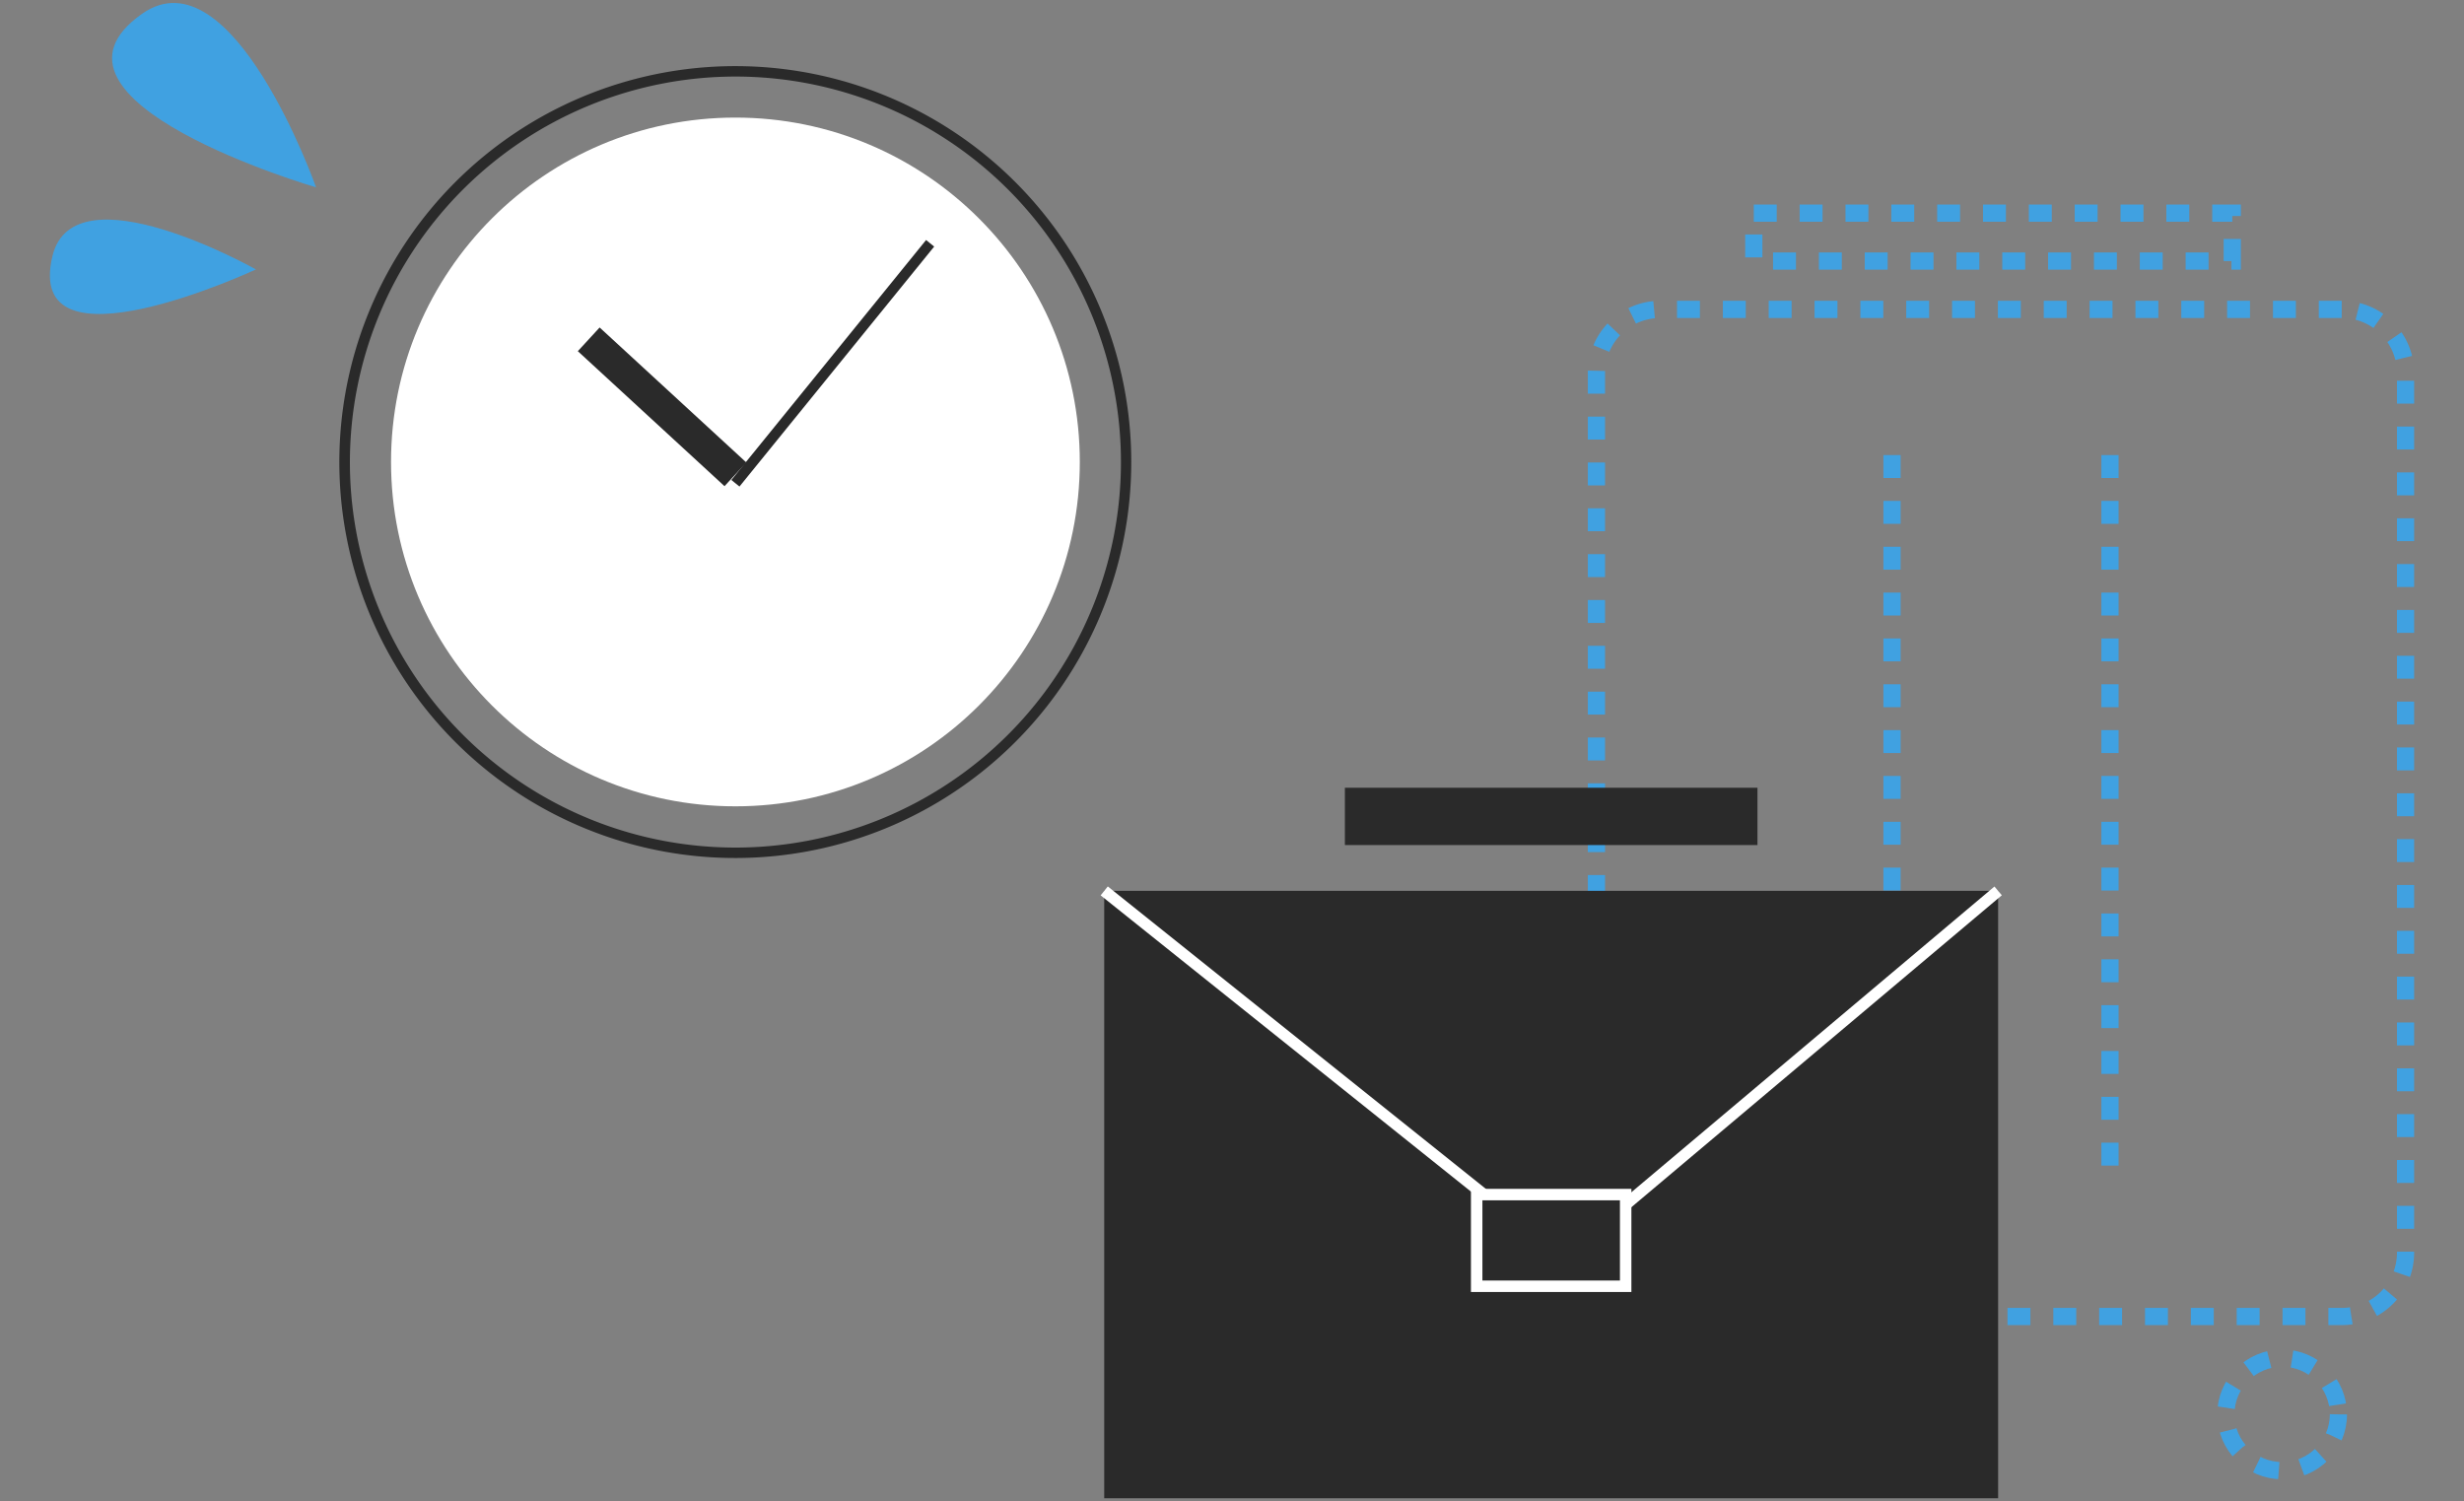 <svg viewBox="0 0 215 131" xmlns="http://www.w3.org/2000/svg"><rect x="0" y="0" width="215" height="131" fill="#808080" stroke="none"/><g fill="none" stroke="#40a1e1" stroke-dasharray="2" stroke-miterlimit="10" stroke-width="1.5"><path d="m153.03 18.6h41.75v4.18h-41.75z"/><path d="m204.33 27h-59.46a5.56 5.56 0 0 0 -5.57 5.56v76.75a5.57 5.57 0 0 0 5.57 5.57h59.46a5.57 5.57 0 0 0 5.57-5.57v-76.8a5.56 5.56 0 0 0 -5.57-5.51z"/><path d="m165.09 101.71v-63.99"/><path d="m184.11 101.71v-63.99"/><circle cx="150.07" cy="123.42" r="4.91"/><circle cx="199.13" cy="123.42" r="4.91"/></g><circle cx="64.17" cy="40.31" fill="#fff" r="30.05"/><path d="m64.17 41.39-12.8-11.78" fill="none" stroke="#2a2a2a" stroke-miterlimit="10" stroke-width="2.81"/><path d="m64.17 6.68a33.64 33.64 0 1 1 -33.64 33.63 33.67 33.67 0 0 1 33.64-33.63m0-.91a34.55 34.55 0 1 0 34.54 34.54 34.54 34.54 0 0 0 -34.54-34.54z" fill="#2a2a2a"/><path d="m81.16 21.23-16.99 20.94" fill="none" stroke="#2a2a2a" stroke-miterlimit="10" stroke-width=".91"/><path d="m27.58 16.35s-7.31-20.68-15.18-15.15c-10.78 7.58 15.18 15.15 15.18 15.15z" fill="#40a1e1"/><path d="m22.33 23.51s-15.85-8.94-17.75-1.18c-2.58 10.67 17.75 1.18 17.75 1.18z" fill="#40a1e1"/><g fill="#2a2a2a"><path d="m96.35 77.74h78v53h-78z"/><path d="m96.35 77.74 40 32 38-32" stroke="#fff" stroke-miterlimit="10"/><path d="m117.35 68.74h36v5h-36z"/><path d="m128.85 104.24h13v8h-13z" stroke="#fff" stroke-miterlimit="10"/></g></svg>